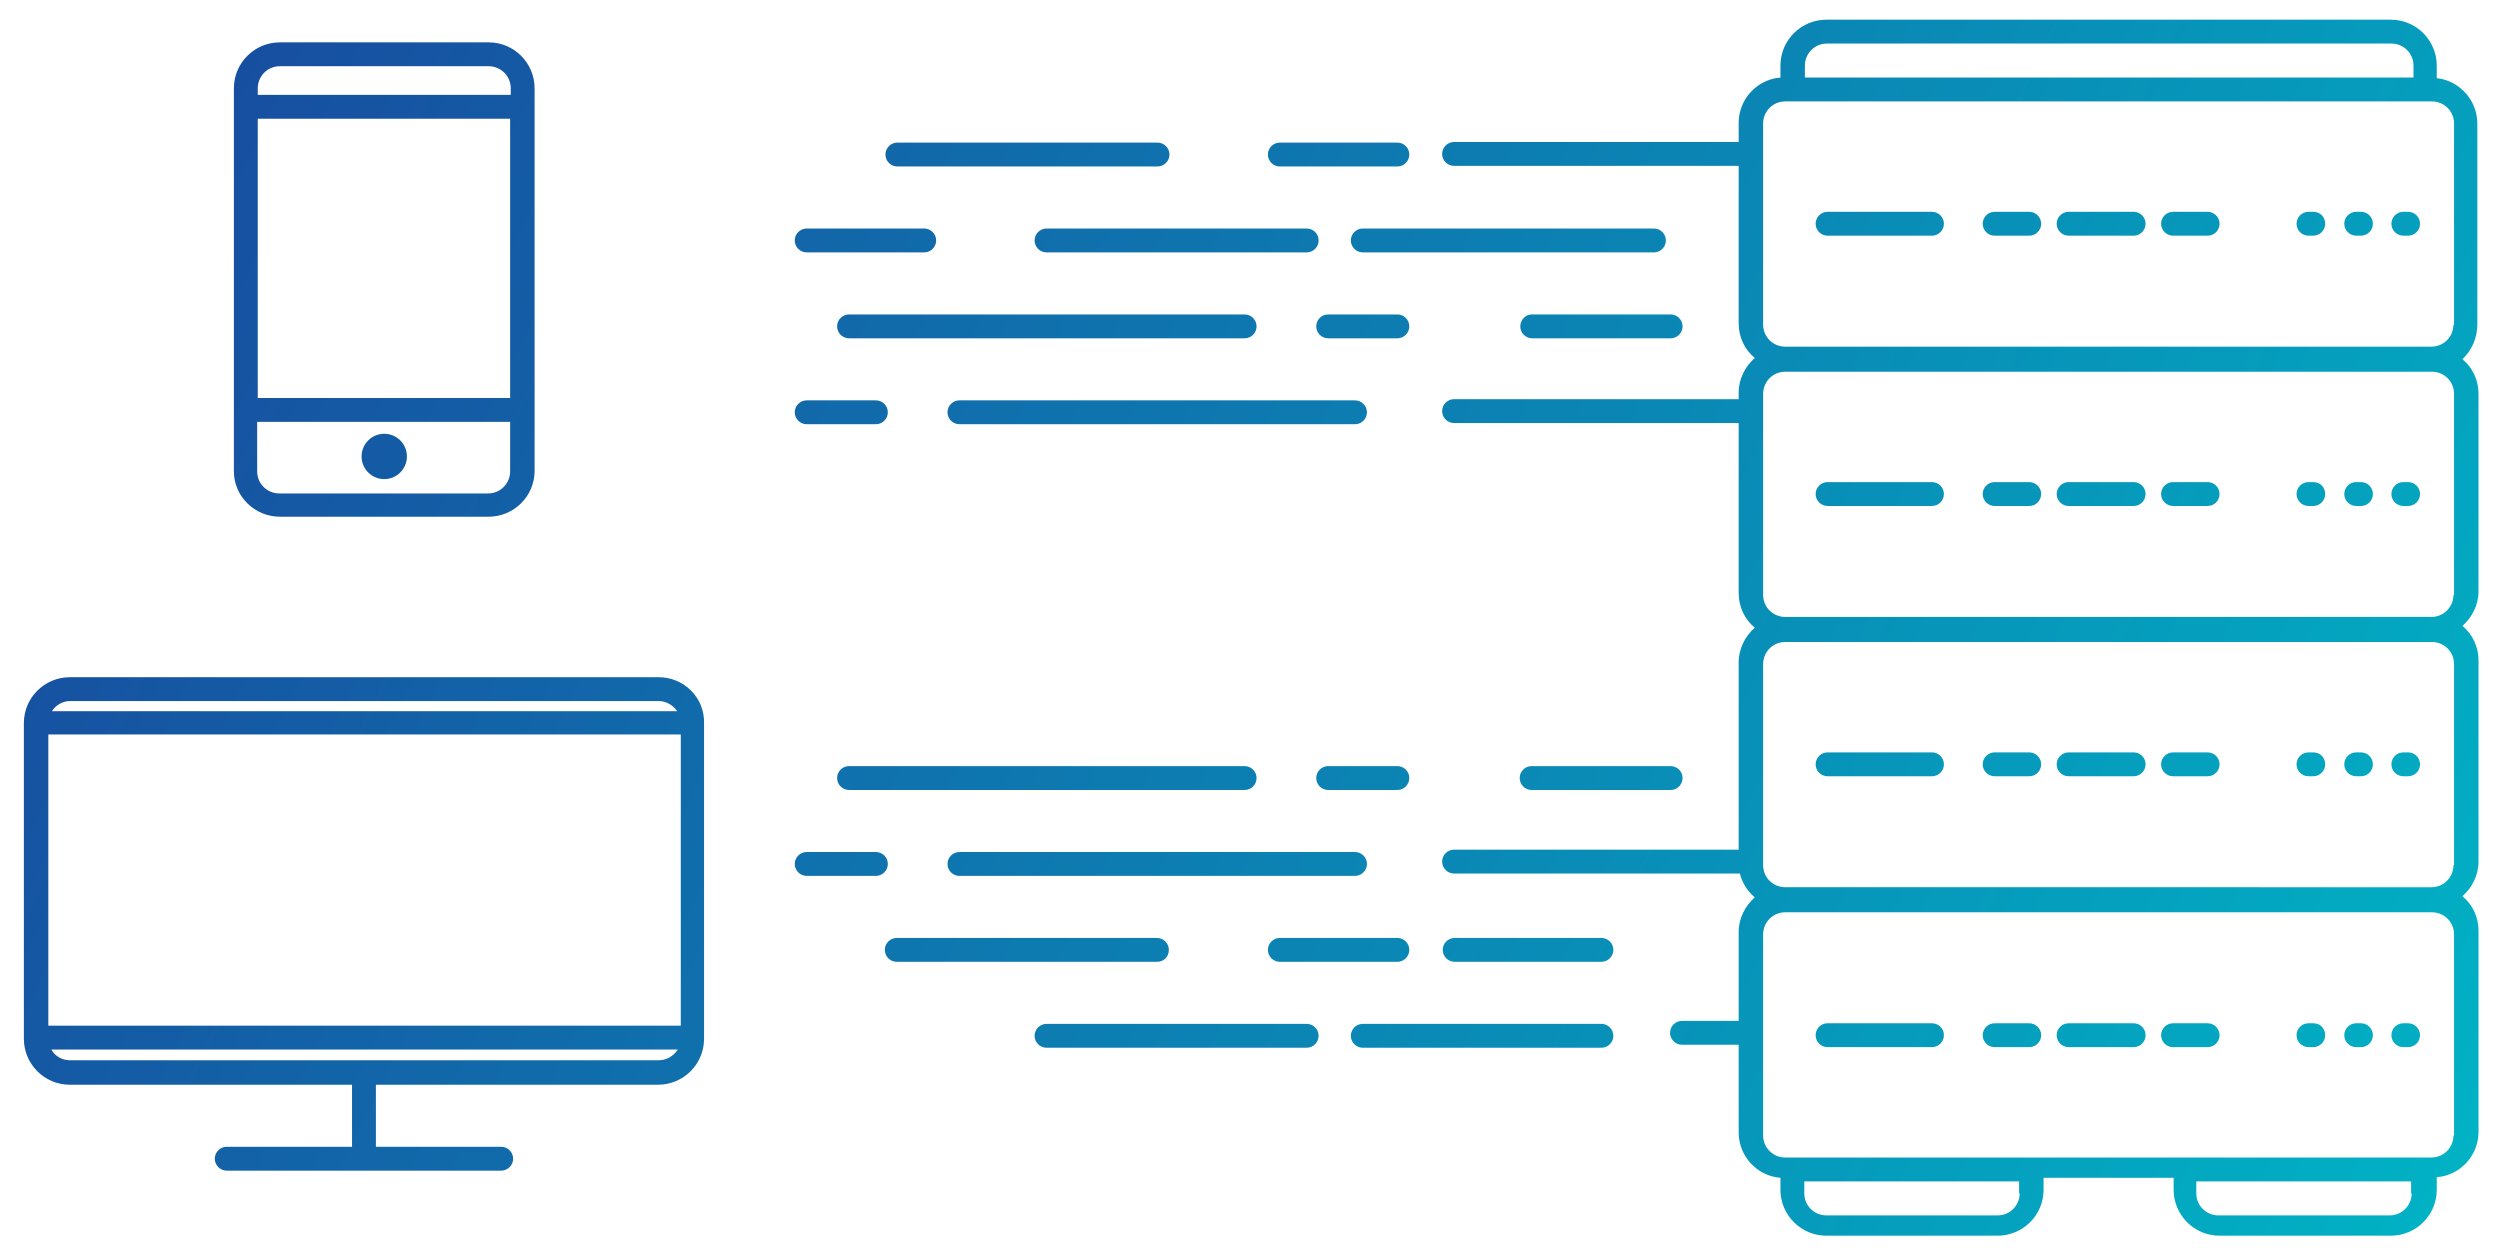 <?xml version="1.0" encoding="utf-8"?>
<!-- Generator: Adobe Illustrator 22.1.0, SVG Export Plug-In . SVG Version: 6.00 Build 0)  -->
<svg version="1.0" id="Layer_1" xmlns="http://www.w3.org/2000/svg" xmlns:xlink="http://www.w3.org/1999/xlink" x="0px" y="0px"
	 viewBox="0 0 419 211" style="enable-background:new 0 0 419 211;" xml:space="preserve">
<style type="text/css">
	.st0{fill:url(#SVGID_1_);}
</style>
<g>
	<g>
		<linearGradient id="SVGID_1_" gradientUnits="userSpaceOnUse" x1="26.539" y1="4.785" x2="423.237" y2="199.419">
			<stop  offset="0" style="stop-color:#184B9F"/>
			<stop  offset="1" style="stop-color:#00B4C5"/>
		</linearGradient>
		<path class="st0" d="M280,132.4c1.1,0,2-0.9,2-2s-0.9-2-2-2h-23.3c-1.1,0-2,0.9-2,2s0.9,2,2,2H280z M46.9,86.6h35
			c4.2,0,7.7-3.4,7.7-7.7V14.8c0-4.2-3.4-7.7-7.7-7.7h-35c-4.2,0-7.7,3.4-7.7,7.7V79C39.2,83.2,42.7,86.6,46.9,86.6z M43.2,14.8
			c0-2,1.6-3.7,3.7-3.7h35c2,0,3.7,1.6,3.7,3.7v1.1H43.2V14.8z M43.2,19.9h42.3v46.8H43.2V19.9z M43.2,70.7h42.3V79
			c0,2-1.6,3.7-3.7,3.7h-35c-2,0-3.7-1.6-3.7-3.7V70.7z M415.2,54.4V20.7c0-3.9-3-7.2-6.8-7.6V11c0-4.2-3.4-7.7-7.7-7.7h-94.6
			c-4.2,0-7.7,3.4-7.7,7.7v2c-3.9,0.3-7,3.6-7,7.6v3.2h-47.7c-1.1,0-2,0.9-2,2s0.9,2,2,2h47.7v26.4c0,2.3,1,4.4,2.7,5.8
			c-1.6,1.4-2.7,3.5-2.7,5.8v1.1h-47.7c-1.1,0-2,0.9-2,2s0.9,2,2,2h47.7v28.5c0,2.3,1,4.4,2.7,5.8c-1.6,1.4-2.7,3.5-2.7,5.8v31.4
			h-47.7c-1.1,0-2,0.9-2,2s0.9,2,2,2h47.9c0.4,1.6,1.3,3,2.5,4c-1.6,1.4-2.7,3.5-2.7,5.8v14.9h-9.5c-1.1,0-2,0.9-2,2s0.9,2,2,2h9.5
			v14.7c0,4,3.1,7.3,7,7.6v2c0,4.2,3.4,7.7,7.7,7.7h28.7c4.2,0,7.7-3.4,7.7-7.7v-2h21.8v2c0,4.2,3.4,7.7,7.7,7.7h28.7
			c4.2,0,7.7-3.4,7.7-7.7v-2.1c3.9-0.3,7-3.6,7-7.6v-33.7c0-2.3-1-4.4-2.7-5.8c1.6-1.4,2.7-3.5,2.7-5.8v-33.7c0-2.3-1-4.4-2.7-5.8
			c1.6-1.4,2.7-3.5,2.7-5.8V66c0-2.3-1-4.4-2.7-5.8C414.2,58.8,415.2,56.7,415.2,54.4z M302.5,11c0-2,1.6-3.7,3.7-3.7h94.6
			c2,0,3.7,1.6,3.7,3.7v2h-102V11z M338.5,200c0,2-1.6,3.7-3.7,3.7h-28.7c-2,0-3.7-1.6-3.7-3.7v-2h36V200z M404.2,200
			c0,2-1.6,3.7-3.7,3.7h-28.7c-2,0-3.7-1.6-3.7-3.7v-2h36V200z M411.2,190.3c0,2-1.6,3.7-3.7,3.7H299.2c-2,0-3.7-1.6-3.7-3.7v-33.7
			c0-2,1.6-3.7,3.7-3.7h108.4c2,0,3.7,1.6,3.7,3.7V190.3z M411.2,145c0,2-1.6,3.7-3.7,3.7H299.2c-2,0-3.7-1.6-3.7-3.7v-33.7
			c0-2,1.6-3.7,3.7-3.7h108.4c2,0,3.7,1.6,3.7,3.7V145z M411.2,99.7c0,2-1.6,3.7-3.7,3.7H299.2c-2,0-3.7-1.6-3.7-3.7V66
			c0-2,1.6-3.7,3.7-3.7h108.4c2,0,3.7,1.6,3.7,3.7V99.7z M411.2,54.4c0,2-1.6,3.7-3.7,3.7H299.2c-2,0-3.7-1.6-3.7-3.7V20.7
			c0-2,1.6-3.7,3.7-3.7h108.4c2,0,3.7,1.6,3.7,3.7V54.4z M135.2,71.1h11.6c1.1,0,2-0.9,2-2s-0.9-2-2-2h-11.6c-1.1,0-2,0.9-2,2
			S134.1,71.1,135.2,71.1z M64.4,80.3c2.1,0,3.8-1.7,3.8-3.8s-1.7-3.8-3.8-3.8s-3.8,1.7-3.8,3.8S62.3,80.3,64.4,80.3z M268.4,171.6
			h-40c-1.1,0-2,0.9-2,2s0.9,2,2,2h40c1.1,0,2-0.9,2-2S269.5,171.6,268.4,171.6z M219,171.6h-43.6c-1.1,0-2,0.9-2,2s0.9,2,2,2H219
			c1.1,0,2-0.9,2-2S220.1,171.6,219,171.6z M403.6,35.5h-0.8c-1.1,0-2,0.9-2,2s0.9,2,2,2h0.8c1.1,0,2-0.9,2-2S404.7,35.5,403.6,35.5
			z M146.8,142.8h-11.6c-1.1,0-2,0.9-2,2s0.9,2,2,2h11.6c1.1,0,2-0.9,2-2S147.9,142.8,146.8,142.8z M110.4,113.5H11.7
			c-4.2,0-7.7,3.4-7.7,7.7v52.9c0,4.2,3.4,7.7,7.7,7.7h47.3v10.4h-21c-1.1,0-2,0.9-2,2s0.9,2,2,2h46c1.1,0,2-0.9,2-2s-0.9-2-2-2h-21
			v-10.4h47.3c4.2,0,7.7-3.4,7.7-7.7v-52.9C118.1,116.9,114.6,113.5,110.4,113.5z M11.7,117.5h98.7c1.3,0,2.4,0.7,3.1,1.7H8.7
			C9.3,118.2,10.5,117.5,11.7,117.5z M110.4,177.7H11.7c-1.3,0-2.5-0.7-3.1-1.8h105C112.9,177,111.7,177.7,110.4,177.7z
			 M114.1,171.9H8.1v-48.8h106V171.9z M395.7,35.5h-0.8c-1.1,0-2,0.9-2,2s0.9,2,2,2h0.8c1.1,0,2-0.9,2-2S396.8,35.5,395.7,35.5z
			 M195.9,159.2c0-1.1-0.9-2-2-2h-43.6c-1.1,0-2,0.9-2,2s0.9,2,2,2h43.6C195.1,161.2,195.9,160.3,195.9,159.2z M254.8,54.7
			c0,1.1,0.9,2,2,2H280c1.1,0,2-0.9,2-2s-0.9-2-2-2h-23.3C255.7,52.7,254.8,53.6,254.8,54.7z M140.3,54.7c0,1.1,0.9,2,2,2h66.3
			c1.1,0,2-0.9,2-2s-0.9-2-2-2h-66.3C141.2,52.7,140.3,53.6,140.3,54.7z M219,42.3c1.1,0,2-0.9,2-2s-0.9-2-2-2h-43.6
			c-1.1,0-2,0.9-2,2s0.9,2,2,2H219z M160.8,71.1h66.3c1.1,0,2-0.9,2-2s-0.9-2-2-2h-66.3c-1.1,0-2,0.9-2,2S159.7,71.1,160.8,71.1z
			 M277.2,38.3h-48.8c-1.1,0-2,0.9-2,2s0.9,2,2,2h48.8c1.1,0,2-0.9,2-2S278.3,38.3,277.2,38.3z M214.5,27.9h19.7c1.1,0,2-0.9,2-2
			s-0.9-2-2-2h-19.7c-1.1,0-2,0.9-2,2S213.4,27.9,214.5,27.9z M214.5,161.2h19.7c1.1,0,2-0.9,2-2s-0.9-2-2-2h-19.7c-1.1,0-2,0.9-2,2
			S213.4,161.2,214.5,161.2z M234.2,52.7h-11.6c-1.1,0-2,0.9-2,2s0.9,2,2,2h11.6c1.1,0,2-0.9,2-2S235.3,52.7,234.2,52.7z
			 M234.2,128.4h-11.6c-1.1,0-2,0.9-2,2s0.9,2,2,2h11.6c1.1,0,2-0.9,2-2S235.3,128.4,234.2,128.4z M150.4,27.9h43.6c1.1,0,2-0.9,2-2
			s-0.9-2-2-2h-43.6c-1.1,0-2,0.9-2,2S149.3,27.9,150.4,27.9z M160.8,146.8h66.3c1.1,0,2-0.9,2-2s-0.9-2-2-2h-66.3c-1.1,0-2,0.9-2,2
			S159.7,146.8,160.8,146.8z M135.2,42.3h19.7c1.1,0,2-0.9,2-2s-0.9-2-2-2h-19.7c-1.1,0-2,0.9-2,2S134.1,42.3,135.2,42.3z
			 M140.3,130.4c0,1.1,0.9,2,2,2h66.3c1.1,0,2-0.9,2-2s-0.9-2-2-2h-66.3C141.2,128.4,140.3,129.3,140.3,130.4z M357.6,171.5h-10.9
			c-1.1,0-2,0.9-2,2s0.9,2,2,2h10.9c1.1,0,2-0.9,2-2S358.7,171.5,357.6,171.5z M395.7,126.1h-0.8c-1.1,0-2,0.9-2,2c0,1.1,0.9,2,2,2
			h0.8c1.1,0,2-0.9,2-2C397.7,127,396.8,126.1,395.7,126.1z M323.8,35.5h-17.5c-1.1,0-2,0.9-2,2s0.9,2,2,2h17.5c1.1,0,2-0.9,2-2
			S324.9,35.5,323.8,35.5z M387.7,126.1h-0.8c-1.1,0-2,0.9-2,2c0,1.1,0.9,2,2,2h0.8c1.1,0,2-0.9,2-2
			C389.7,127,388.9,126.1,387.7,126.1z M403.6,126.1h-0.8c-1.1,0-2,0.9-2,2c0,1.1,0.9,2,2,2h0.8c1.1,0,2-0.9,2-2
			C405.6,127,404.7,126.1,403.6,126.1z M370,126.1h-5.8c-1.1,0-2,0.9-2,2c0,1.1,0.9,2,2,2h5.8c1.1,0,2-0.9,2-2
			C372,127,371.1,126.1,370,126.1z M357.6,126.1h-10.9c-1.1,0-2,0.9-2,2c0,1.1,0.9,2,2,2h10.9c1.1,0,2-0.9,2-2
			C359.6,127,358.7,126.1,357.6,126.1z M268.4,157.2h-24.6c-1.1,0-2,0.9-2,2s0.9,2,2,2h24.6c1.1,0,2-0.9,2-2
			S269.5,157.2,268.4,157.2z M387.7,80.8h-0.8c-1.1,0-2,0.9-2,2s0.9,2,2,2h0.8c1.1,0,2-0.9,2-2S388.9,80.8,387.7,80.8z M370,80.8
			h-5.8c-1.1,0-2,0.9-2,2s0.9,2,2,2h5.8c1.1,0,2-0.9,2-2S371.1,80.8,370,80.8z M395.7,80.8h-0.8c-1.1,0-2,0.9-2,2s0.9,2,2,2h0.8
			c1.1,0,2-0.9,2-2S396.8,80.8,395.7,80.8z M357.6,80.8h-10.9c-1.1,0-2,0.9-2,2s0.9,2,2,2h10.9c1.1,0,2-0.9,2-2
			S358.7,80.8,357.6,80.8z M340.1,80.8h-5.8c-1.1,0-2,0.9-2,2s0.9,2,2,2h5.8c1.1,0,2-0.9,2-2S341.2,80.8,340.1,80.8z M340.1,126.1
			h-5.8c-1.1,0-2,0.9-2,2c0,1.1,0.9,2,2,2h5.8c1.1,0,2-0.9,2-2C342.1,127,341.2,126.1,340.1,126.1z M323.8,80.8h-17.5
			c-1.1,0-2,0.9-2,2s0.9,2,2,2h17.5c1.1,0,2-0.9,2-2S324.9,80.8,323.8,80.8z M357.6,35.5h-10.9c-1.1,0-2,0.9-2,2s0.9,2,2,2h10.9
			c1.1,0,2-0.9,2-2S358.7,35.5,357.6,35.5z M323.8,171.5h-17.5c-1.1,0-2,0.9-2,2s0.9,2,2,2h17.5c1.1,0,2-0.9,2-2
			S324.9,171.5,323.8,171.5z M340.1,171.5h-5.8c-1.1,0-2,0.9-2,2s0.9,2,2,2h5.8c1.1,0,2-0.9,2-2S341.2,171.5,340.1,171.5z
			 M403.6,80.8h-0.8c-1.1,0-2,0.9-2,2s0.9,2,2,2h0.8c1.1,0,2-0.9,2-2S404.7,80.8,403.6,80.8z M387.7,35.5h-0.8c-1.1,0-2,0.9-2,2
			s0.9,2,2,2h0.8c1.1,0,2-0.9,2-2S388.9,35.5,387.7,35.5z M370,35.5h-5.8c-1.1,0-2,0.9-2,2s0.9,2,2,2h5.8c1.1,0,2-0.9,2-2
			S371.1,35.5,370,35.5z M403.6,171.5h-0.8c-1.1,0-2,0.9-2,2s0.9,2,2,2h0.8c1.1,0,2-0.9,2-2S404.7,171.5,403.6,171.5z M340.1,35.5
			h-5.8c-1.1,0-2,0.9-2,2s0.9,2,2,2h5.8c1.1,0,2-0.9,2-2S341.2,35.5,340.1,35.5z M323.8,126.1h-17.5c-1.1,0-2,0.9-2,2
			c0,1.1,0.9,2,2,2h17.5c1.1,0,2-0.9,2-2C325.8,127,324.9,126.1,323.8,126.1z M370,171.5h-5.8c-1.1,0-2,0.9-2,2s0.9,2,2,2h5.8
			c1.1,0,2-0.9,2-2S371.1,171.5,370,171.5z M395.7,171.5h-0.8c-1.1,0-2,0.9-2,2s0.9,2,2,2h0.8c1.1,0,2-0.9,2-2
			S396.8,171.5,395.7,171.5z M387.7,171.5h-0.8c-1.1,0-2,0.9-2,2s0.9,2,2,2h0.8c1.1,0,2-0.9,2-2S388.9,171.5,387.7,171.5z"/>
	</g>
</g>
</svg>
